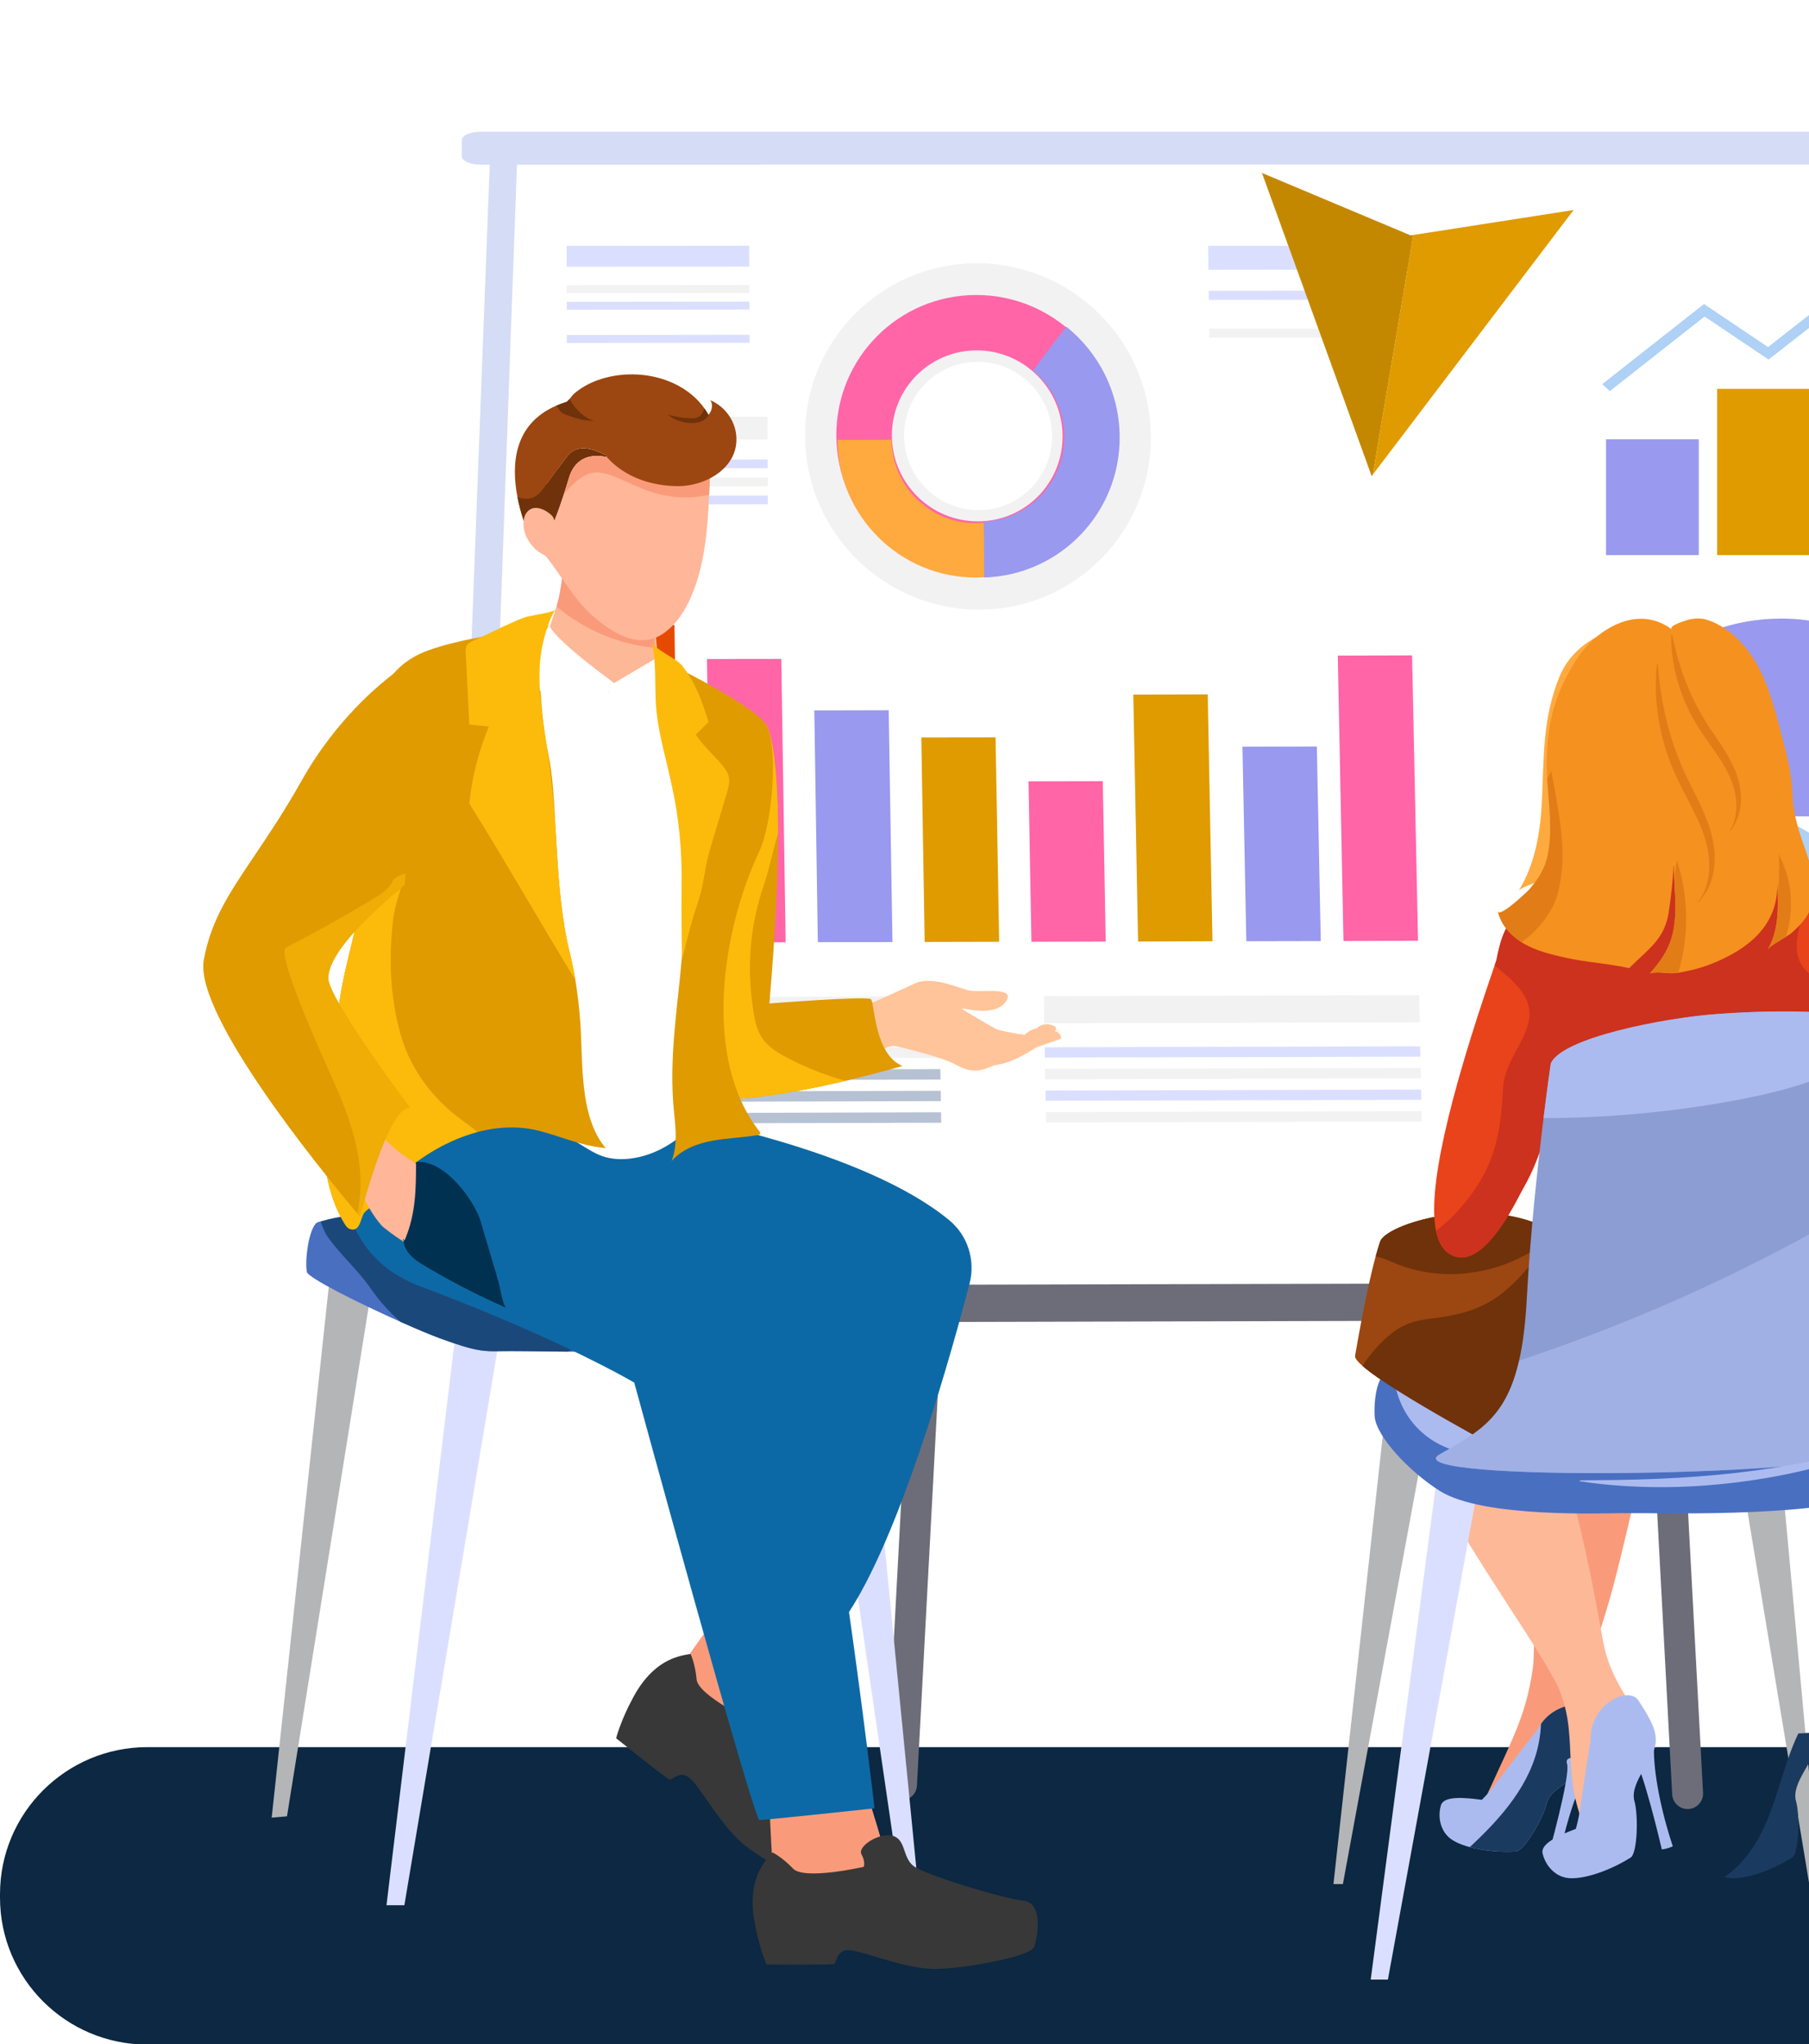 <svg width="400" height="452" viewBox="0 0 400 452" fill="none" xmlns="http://www.w3.org/2000/svg">
<g clip-path="url(#clip0_306_1285)">
<g clip-path="url(#clip1_306_1285)">
<path d="M607.119 112.188C590.895 86.36 566.931 68.221 540.11 58.926C504.999 46.756 464.993 49.738 431.056 70.453C371.125 107.06 352.579 185.232 389.781 245.146C427.049 305.237 506.123 324.213 566.335 287.327C572.613 283.482 578.436 279.181 583.785 274.491C629.604 234.331 640.728 165.797 607.122 112.192L607.119 112.188ZM539.532 244.431C503.111 266.741 455.236 255.316 432.639 218.907C410.074 182.656 421.236 135.247 457.586 113.032C478.37 100.34 502.91 98.619 524.345 106.26C540.355 111.969 554.632 122.905 564.315 138.397C585.583 172.296 577.26 216.056 546.284 239.797C544.14 241.443 541.891 242.991 539.532 244.431Z" fill="#FF65A7"/>
<path d="M392.463 247.602L392.455 247.588L434.244 222.039C456.279 257.506 502.96 268.679 538.495 246.902C540.629 245.602 542.745 244.156 544.74 242.664L570.801 284.478C568.753 285.916 566.709 287.443 564.566 288.75C505.881 324.697 428.769 306.195 392.465 247.6L392.463 247.602Z" fill="#C0EFFD"/>
<path d="M658.403 386.354H32.597C14.594 386.354 0 400.912 0 418.871V419.613C0 437.572 14.594 452.13 32.597 452.13H658.403C676.406 452.13 691 437.572 691 419.613V418.871C691 400.912 676.406 386.354 658.403 386.354Z" fill="#0C2842"/>
<path d="M195.936 394.509C195.838 396.38 197.284 397.991 199.163 398.086C201.044 398.188 202.654 396.747 202.75 394.871L208.5 287.09C208.596 285.214 207.156 283.612 205.273 283.508C203.392 283.412 201.792 284.854 201.69 286.733L195.936 394.508V394.509Z" fill="#6D6D79"/>
<path d="M376.574 396.461C376.671 398.332 375.219 399.932 373.342 400.04C371.461 400.136 369.857 398.688 369.749 396.817L364.007 289.037C363.901 287.164 365.347 285.56 367.23 285.462C369.113 285.358 370.717 286.806 370.815 288.679L376.573 396.463L376.574 396.461Z" fill="#6D6D79"/>
<path d="M98.769 285.53L474.997 284.582L460.828 35.437L108.327 35.46L98.769 285.53Z" fill="#D5DCF5"/>
<path d="M105.247 285.53L469.436 284.582L455.872 35.437L114.343 35.46L105.247 285.53Z" fill="white"/>
<path d="M102.123 34.59C102.123 35.594 104.004 36.415 106.354 36.415L462.364 36.39C464.683 36.39 466.518 35.575 466.491 34.565L466.389 30.935C466.352 29.941 464.473 29.13 462.162 29.13H106.348C104.002 29.13 102.121 29.947 102.121 30.943V34.589L102.123 34.59Z" fill="#D5DCF5"/>
<path d="M90.117 290.548C90.117 291.684 92.104 292.622 94.642 292.615L494.196 291.626C496.681 291.617 498.651 290.675 498.606 289.542L498.481 285.443C498.444 284.308 496.44 283.395 493.938 283.403L94.635 284.362C92.106 284.368 90.119 285.289 90.119 286.427V290.55L90.117 290.548Z" fill="#6D6D79"/>
<path d="M178.007 96.454C178.121 117.664 195.385 134.866 216.578 134.812C237.747 134.762 254.701 117.502 254.478 96.333C254.233 75.233 236.996 58.194 215.948 58.213C194.898 58.226 177.896 75.321 178.007 96.452V96.454ZM199.907 96.419C199.84 87.373 207.11 80.042 216.129 80.024C225.155 80.017 232.543 87.325 232.624 96.369C232.705 105.427 225.446 112.797 216.402 112.811C207.353 112.83 199.959 105.487 199.907 96.421V96.419Z" fill="#F2F2F2"/>
<path d="M184.927 96.412C185.023 113.678 199.088 127.683 216.354 127.645C233.576 127.606 247.406 113.561 247.224 96.31C247.032 79.115 232.994 65.221 215.843 65.233C198.672 65.25 184.821 79.192 184.927 96.414V96.412ZM197.214 96.387C197.139 85.96 205.522 77.494 215.938 77.481C226.34 77.471 234.858 85.902 234.952 96.333C235.066 106.781 226.683 115.28 216.242 115.293C205.799 115.316 197.276 106.85 197.213 96.387H197.214Z" fill="#FF65A7"/>
<path d="M185.173 97.266V97.262L197.151 97.245C197.216 107.441 205.522 115.703 215.712 115.678C216.323 115.678 216.95 115.645 217.555 115.587L217.649 127.618C217.038 127.658 216.418 127.716 215.803 127.716C198.976 127.753 185.26 114.095 185.173 97.264V97.266Z" fill="#FFAA3F"/>
<path d="M247.577 96.427C247.758 113.355 234.44 127.17 217.65 127.705L217.549 115.368C227.545 114.851 235.413 106.581 235.311 96.456C235.265 90.625 232.578 85.426 228.418 81.974C230.93 78.542 233.532 75.095 235.806 72.261C242.89 77.95 247.469 86.654 247.577 96.427Z" fill="#9999EF"/>
<path d="M125.297 58.99L165.685 58.955L165.67 54.341L125.297 54.373V58.99Z" fill="#DBDFFF"/>
<path d="M125.32 64.831L165.708 64.796V63.031L125.308 63.07L125.32 64.831Z" fill="#F2F2F2"/>
<path d="M125.32 68.501L165.727 68.461L165.708 66.685L125.32 66.731V68.501Z" fill="#DBDFFF"/>
<path d="M125.328 75.846L165.752 75.796L165.739 74.033L125.328 74.085V75.846Z" fill="#DBDFFF"/>
<path d="M125.948 97.245L169.721 97.177L169.707 92.149L125.944 92.228L125.948 97.245Z" fill="#F2F2F2"/>
<path d="M125.962 103.605L169.746 103.526L169.733 101.609L125.948 101.674L125.962 103.605Z" fill="#DBDFFF"/>
<path d="M125.962 107.592L169.754 107.508L169.746 105.591L125.962 105.668V107.592Z" fill="#F2F2F2"/>
<path d="M125.973 111.586L169.775 111.509V109.583L125.973 109.656V111.586Z" fill="#DBDFFF"/>
<path d="M267.21 59.655L313.144 59.611L313.061 54.341L267.124 54.381L267.21 59.655Z" fill="#DBDFFF"/>
<path d="M267.282 66.323L313.244 66.273L313.209 64.254L267.264 64.295L267.282 66.323Z" fill="#DBDFFF"/>
<path d="M267.389 74.687L313.375 74.648L313.35 72.637L267.364 72.678L267.389 74.687Z" fill="#F2F2F2"/>
<path d="M133.884 226.515L207.769 226.33L207.663 220.332L133.795 220.493L133.884 226.515Z" fill="#F2F2F2"/>
<path d="M133.978 234.122L207.892 233.92L207.858 231.62L133.938 231.824L133.978 234.122Z" fill="#F2F2F2"/>
<path d="M134.055 238.907L207.964 238.724L207.923 236.413L134.013 236.602L134.055 238.907Z" fill="#B6C2D3"/>
<path d="M134.113 243.685L208.047 243.495L208.029 241.21L134.078 241.405L134.113 243.685Z" fill="#B6C2D3"/>
<path d="M134.201 248.463L208.122 248.276L208.087 245.959L134.147 246.183L134.201 248.463Z" fill="#B6C2D3"/>
<path d="M230.897 226.271L313.934 226.069L313.792 220.068L230.791 220.255L230.897 226.271Z" fill="#F2F2F2"/>
<path d="M231.043 233.864L314.069 233.681L314.023 231.378L230.997 231.586L231.043 233.864Z" fill="#DBDFFF"/>
<path d="M231.086 238.659L314.186 238.451L314.134 236.152L231.057 236.35L231.086 238.659Z" fill="#F2F2F2"/>
<path d="M231.198 243.416L314.275 243.212L314.223 240.934L231.157 241.151L231.198 243.416Z" fill="#DBDFFF"/>
<path d="M231.274 248.221L314.375 248L314.306 245.708L231.244 245.916L231.274 248.221Z" fill="#F2F2F2"/>
<path d="M297.063 208.086L313.55 208.038L312.236 144.93L295.808 144.974L297.063 208.086Z" fill="#FF65A7"/>
<path d="M275.585 208.136L292.044 208.103L291.177 165.082L274.726 165.128L275.585 208.136Z" fill="#9999EF"/>
<path d="M251.65 208.207L268.097 208.136L267.047 153.553L250.59 153.605L251.65 208.207Z" fill="#DF9B00"/>
<path d="M228.063 208.253L244.497 208.211L243.843 172.74L227.425 172.767L228.063 208.253Z" fill="#FF65A7"/>
<path d="M204.458 208.297L220.934 208.259L220.132 163.052L203.722 163.075L204.458 208.297Z" fill="#DF9B00"/>
<path d="M180.835 208.338L197.34 208.324L196.503 157.059L180.056 157.097L180.835 208.338Z" fill="#9999EF"/>
<path d="M157.249 208.42L173.723 208.37L172.757 145.71L156.329 145.73L157.249 208.42Z" fill="#FF65A7"/>
<path d="M133.631 208.467L150.136 208.42L149.134 138.224L132.664 138.243L133.631 208.467Z" fill="#E64A00"/>
<path d="M393.823 180.504L393.619 224.219C385.62 224.181 378.161 222.008 371.729 218.259C365.102 214.386 359.592 208.83 355.77 202.179C352.071 195.732 349.956 188.255 349.999 180.3C350.037 172.321 352.215 164.88 355.974 158.464L393.822 180.504H393.823Z" fill="#8BD8FC"/>
<path d="M431.663 202.543L393.825 180.504L393.621 224.22C401.597 224.264 409.093 222.155 415.554 218.463C422.221 214.656 427.787 209.157 431.665 202.543H431.663Z" fill="#AED1F5"/>
<path d="M437.646 180.706C437.608 188.686 435.43 196.127 431.671 202.543L393.823 180.502L437.646 180.706Z" fill="white"/>
<path d="M394.446 179.428L394.257 180.255L393.823 180.504L394.446 179.428Z" fill="#F62F48"/>
<path d="M393.823 180.504L437.642 180.716C437.677 172.754 435.578 165.282 431.881 158.824C428.043 152.171 422.548 146.626 415.908 142.751C412.165 140.586 408.069 138.933 403.727 137.916C400.614 137.204 397.36 136.797 394.035 136.795C393.91 136.791 393.783 136.789 393.648 136.803V136.799C385.815 136.824 378.452 138.914 372.093 142.544C365.428 146.357 359.856 151.854 355.974 158.462L393.823 180.502L393.995 180.206V180.193L394.455 179.429L394.249 180.248L393.821 180.504H393.823Z" fill="#9999EF"/>
<path d="M375.63 97.147H355.118V122.757H375.63V97.147Z" fill="#9999EF"/>
<path d="M400.202 85.995H379.688V122.757H400.202V85.995Z" fill="#DF9B00"/>
<path d="M355.966 86.487L354.27 84.954L376.779 67.231L390.942 76.746L415.294 57.698L416.98 59.24L391.065 79.509L376.908 69.999L355.966 86.487Z" fill="#AED1F5"/>
<path d="M169.501 340.225C163.557 351.954 154.523 361.669 147.827 372.986C156.146 375.486 159.691 385.726 167.58 389.074C169.584 389.924 179.056 363.165 181.621 357.155C184.185 351.156 169.5 340.225 169.5 340.227L169.501 340.225Z" fill="#F99B7A"/>
<path d="M184.964 417.998C183.003 419.013 170.124 412.305 164.933 408.271C159.733 404.229 155.165 395.733 152.76 393.412C150.35 391.078 148.619 393.9 147.924 393.473C146.366 392.518 136.237 384.39 136.237 384.39C136.237 384.39 137.188 380.508 140.112 375.165C141.528 372.564 143.061 370.702 144.576 369.362C147.713 366.58 150.79 366.026 152.686 365.751C152.686 365.751 153.696 367.751 154.028 371.36C154.352 374.981 166.535 380.739 166.535 380.739C166.535 380.739 167.53 380.178 167.865 378.255C168.191 376.325 173.867 376.823 175.773 379.268C177.672 381.716 174.542 384.369 175.261 387.359C175.972 390.359 186.101 405.077 189.559 408.473C191.029 409.918 190.625 411.753 189.584 413.427C188.186 415.683 185.634 417.652 184.964 417.998Z" fill="#383838"/>
<path d="M203.043 417.484H199.074L179.684 284.793H190.006L203.043 417.484Z" fill="#DBDFFF"/>
<path d="M89.413 421.314H85.458L101.487 288.617H111.658L89.413 421.314Z" fill="#DBDFFF"/>
<path d="M174.569 396.996H172.398L156.171 290.111H165.579L174.569 396.996Z" fill="#4A75DD"/>
<path d="M63.458 401.651L60.077 401.945L72.874 282.884L82.274 284.23L63.458 401.651Z" fill="#B4B5B7"/>
<path d="M196.604 297.781C191.565 298.915 174.582 299.184 157.008 299.159C146.488 299.146 135.757 299.029 127.248 298.929C126.65 298.921 126.062 298.913 125.486 298.908C118.264 298.821 112.907 298.756 111.09 298.798C107.096 298.884 105.346 298.911 97.437 296.014C95.302 295.233 92.102 293.889 88.585 292.32C79.383 288.211 68.007 282.535 67.834 281.243C67.348 277.906 68.533 270.78 70.339 270.253C70.524 270.197 70.709 270.144 70.892 270.094C73.433 269.38 75.607 269.028 75.607 269.028L148.741 271.307L172.396 272.045C172.396 272.045 182.344 276.308 183.582 276.99C186.34 278.492 193.722 280.424 197.546 283.395C200.74 285.883 200.759 296.842 196.604 297.777V297.781Z" fill="#496FC1"/>
<path d="M214.382 283.878C210.456 298.884 200.811 333.292 190.277 352.227C188.174 356.009 186.033 359.174 183.895 361.444C182.552 362.875 181.207 363.95 179.873 364.599L149.641 339.887L161.394 317.935L167.924 305.739L145.919 290.05L121.168 272.401L102.504 241.42L133.864 243.946C133.864 243.946 137.068 244.379 142.237 245.306C149.392 246.59 160.315 248.822 171.727 252.17C185.721 256.273 200.447 262.053 209.872 269.811C213.999 273.206 215.726 278.713 214.378 283.878H214.382Z" fill="#0D69A5"/>
<path d="M168.113 379.214C170.746 392.091 169.707 405.302 171.498 418.321C179.576 415.131 188.728 420.966 196.996 418.707C199.097 418.132 189.878 391.285 188.151 384.984C186.43 378.693 168.115 379.212 168.115 379.214H168.113Z" fill="#F99B7A"/>
<path d="M228.619 430.63C227.715 432.639 213.44 435.352 206.862 435.4C200.27 435.45 191.401 431.616 188.071 431.284C184.73 430.945 185.127 434.229 184.318 434.325C182.504 434.541 169.503 434.437 169.503 434.437C169.503 434.437 167.834 430.803 166.801 424.804C166.294 421.887 166.337 419.48 166.693 417.49C167.424 413.366 169.492 411.028 170.806 409.638C170.806 409.638 172.842 410.58 175.347 413.204C177.853 415.844 190.991 412.818 190.991 412.818C190.991 412.818 191.423 411.76 190.49 410.047C189.545 408.33 194.304 405.208 197.323 405.946C200.333 406.69 199.529 410.709 201.952 412.608C204.375 414.519 221.476 419.792 226.298 420.315C228.351 420.538 229.174 422.226 229.399 424.185C229.706 426.819 228.931 429.942 228.619 430.63Z" fill="#383838"/>
<g opacity="0.63">
<path d="M159.376 296.768C158.912 297.81 157.998 298.556 157.007 299.159C146.487 299.146 135.757 299.029 127.247 298.929C127.035 298.802 126.823 298.671 126.617 298.54C126.232 298.667 125.854 298.788 125.488 298.909C118.265 298.823 112.909 298.758 111.091 298.8C107.098 298.886 105.347 298.913 97.439 296.016C95.303 295.235 92.104 293.891 88.586 292.322C86.1 290.171 83.883 287.706 82.021 284.999C79.14 280.807 74.98 277.219 72.264 273.239C71.914 272.726 71.409 271.561 70.894 270.097C73.434 269.384 75.609 269.032 75.609 269.032L148.742 271.311C153.257 277.538 156.765 284.535 159.099 291.838C159.613 293.443 160.066 295.227 159.38 296.768H159.376Z" fill="#003151"/>
</g>
<path d="M193.38 399.888C193.38 399.888 186.642 400.61 180.093 401.291C174.241 401.901 168.541 402.477 167.926 402.477C166.629 402.477 140.242 305.741 140.242 305.741C140.242 305.741 129.917 299.625 110.334 291.369C108.834 290.736 107.281 290.09 105.671 289.434C104.102 288.794 102.485 288.144 100.816 287.485C100.448 287.341 100.078 287.196 99.706 287.05C99.692 287.045 99.681 287.041 99.667 287.035C97.516 286.193 95.28 285.339 92.965 284.474C92.882 284.443 92.798 284.41 92.717 284.38C80.957 279.879 76.545 270.474 75.558 260.621C74.791 252.972 76.088 245.058 77.617 238.957C79.219 232.56 81.077 228.159 81.077 228.159C83.322 227.407 89.448 229.755 97.56 233.947C106.616 238.628 118.148 245.612 129.524 253.16C150.153 266.85 170.278 282.411 174.214 289.504C182.265 304.015 193.379 399.889 193.379 399.889L193.38 399.888Z" fill="#0D69A5"/>
<path d="M137.174 152.727C138.958 152.665 140.816 152.619 142.445 153.348C143.527 153.832 144.434 154.628 145.302 155.436C153.917 163.444 160.436 173.677 164.046 184.857C165.976 190.837 167.086 197.092 167.155 203.371C167.24 210.98 165.806 218.528 163.938 225.904C162.258 232.545 160.166 239.209 156.311 244.879C152.458 250.549 146.593 255.17 139.797 256.152C137.584 256.471 135.281 256.396 133.17 255.66C131.216 254.977 129.502 253.764 127.727 252.699C124.626 250.838 121.253 249.384 118.45 247.1C115.28 244.516 113.015 241.011 110.92 237.502C106.459 230.026 102.421 221.843 102.506 213.145C102.545 209.222 103.426 205.359 103.798 201.454C104.655 192.431 102.788 183.171 104.848 174.342C105.91 169.791 107.986 165.563 110.39 161.579C112.25 158.499 114.784 152.959 118.005 151.135C120.509 149.718 122.288 151.45 124.632 152.321C128.483 153.752 133.149 152.859 137.172 152.723L137.174 152.727Z" fill="white"/>
<path d="M121.267 142.329C121.542 143.805 122.437 145.28 124.368 146.964C126.029 148.412 127.76 149.779 129.555 151.058C130.48 151.717 131.436 152.361 132.509 152.729C134.051 153.255 135.726 153.18 137.355 153.1C138.419 153.046 139.483 152.994 140.547 152.94C141.094 152.913 141.659 152.88 142.154 152.648C148.386 149.723 143.436 140.912 145.605 136.034C145.605 136.034 140.755 130.05 135.701 125.341C134.408 124.138 133.103 123.017 131.862 122.103C128.151 119.371 125.015 118.464 124.526 122.63C124.483 123.001 124.46 123.409 124.46 123.861C124.46 123.99 124.46 124.12 124.46 124.247C124.422 128.241 123.847 131.498 123.053 134.111C122.03 137.474 120.816 139.904 121.268 142.329H121.267Z" fill="#FDB897"/>
<path d="M114.426 109.965C115.653 116.266 118.392 121.428 118.392 121.428L121.311 120.369L122.475 105.998L127.598 99.321L128.662 97.933L137.447 98.64C137.447 98.64 157.981 104.312 158.274 96.835C158.295 96.337 158.225 95.781 158.054 95.164C157.72 93.958 157.262 92.839 156.695 91.809C156.412 91.291 156.105 90.797 155.766 90.324C153.713 87.417 150.731 85.343 147.36 84.112C142.623 82.387 137.112 82.337 132.313 84.012C130.32 84.708 128.423 85.75 126.841 87.152C126.632 87.338 126.285 87.813 125.942 88.223C125.667 88.55 125.397 88.832 125.194 88.896C124.41 89.14 123.676 89.413 122.989 89.713C113.626 93.772 113.005 102.634 114.426 109.961V109.965Z" fill="#9C4611"/>
<path d="M234.592 229.722C234.592 229.722 234.825 228.369 233.181 228.028C233.181 228.028 233.636 227.688 233.474 227.255C233.312 226.823 230.899 225.683 229.201 227.461C229.201 227.461 228.013 227.455 226.495 228.884C226.495 228.884 221.146 227.988 220.359 227.599C219.573 227.211 212.985 223.429 212.709 223.046C212.434 222.664 219.808 225.113 222.378 221.522C224.947 217.93 216.458 219.666 214.014 218.98C211.57 218.293 205.898 215.786 202.268 217.49C198.639 219.193 193.281 221.568 193.281 221.568L183.032 222.973C183.032 222.973 182.431 231.978 188.822 235.848C188.822 235.848 195.964 230.995 197.719 231.283C199.475 231.572 207.382 233.623 210.096 234.831C212.81 236.038 214.939 238.049 219.816 235.511C219.816 235.511 223.123 235.64 229.137 231.578" fill="#FFC49A"/>
<mask id="mask0_306_1285" style="mask-type:luminance" maskUnits="userSpaceOnUse" x="183" y="216" width="52" height="21">
<path d="M234.592 229.722C234.592 229.722 234.825 228.369 233.181 228.028C233.181 228.028 233.636 227.688 233.474 227.255C233.312 226.823 230.899 225.683 229.201 227.461C229.201 227.461 228.013 227.455 226.495 228.884C226.495 228.884 221.146 227.988 220.359 227.599C219.573 227.211 212.985 223.429 212.709 223.046C212.434 222.664 219.808 225.113 222.378 221.522C224.947 217.93 216.458 219.666 214.014 218.98C211.57 218.293 205.898 215.786 202.268 217.49C198.639 219.193 193.281 221.568 193.281 221.568L183.032 222.973C183.032 222.973 182.431 231.978 188.822 235.848C188.822 235.848 195.964 230.995 197.719 231.283C199.475 231.572 207.382 233.623 210.096 234.831C212.81 236.038 214.939 238.049 219.816 235.511C219.816 235.511 223.123 235.64 229.137 231.578" fill="white"/>
</mask>
<g mask="url(#mask0_306_1285)">
<g style="mix-blend-mode:multiply" opacity="0.45">
<path d="M219.057 236.496C219.061 236.513 219.062 236.531 219.064 236.548V236.569C219.064 236.569 219.064 236.581 219.064 236.585C219.064 236.59 219.064 236.596 219.062 236.6V236.611C219.062 236.611 219.057 236.623 219.057 236.629C219.051 236.65 219.047 236.658 219.043 236.661C219.039 236.669 219.039 236.665 219.043 236.661C219.051 236.65 219.064 236.631 219.08 236.611C219.113 236.573 219.153 236.529 219.194 236.486C219.276 236.4 219.367 236.313 219.459 236.229C219.552 236.144 219.646 236.06 219.743 235.975C219.839 235.892 219.936 235.808 220.032 235.727L219.953 235.773C219.993 235.756 220.024 235.742 220.057 235.725C220.09 235.71 220.121 235.694 220.153 235.677C220.217 235.644 220.279 235.612 220.34 235.577C220.464 235.508 220.581 235.433 220.699 235.354C220.93 235.194 221.152 235.018 221.352 234.816C221.553 234.614 221.736 234.391 221.884 234.141C222.023 233.904 222.148 233.67 222.272 233.433C222.518 232.958 222.75 232.48 222.969 231.993C223.079 231.749 223.185 231.505 223.286 231.255C223.336 231.13 223.384 231.005 223.43 230.876C223.474 230.747 223.519 230.618 223.553 230.476C223.569 230.403 223.586 230.336 223.588 230.234V230.215C223.588 230.215 223.588 230.199 223.586 230.19C223.584 230.172 223.582 230.155 223.578 230.14C223.578 230.13 223.575 230.124 223.573 230.12L223.567 230.105C223.563 230.095 223.561 230.084 223.557 230.074C223.544 230.036 223.526 229.999 223.509 229.965C223.44 229.826 223.353 229.705 223.249 229.595C223.145 229.486 223.023 229.394 222.887 229.322C222.75 229.253 222.597 229.207 222.445 229.194C222.291 229.18 222.139 229.194 221.996 229.23C221.851 229.265 221.717 229.32 221.591 229.386C221.464 229.451 221.348 229.53 221.235 229.611L221.075 229.736L220.994 229.797L220.917 229.863C220.502 230.209 220.124 230.589 219.768 230.986C219.589 231.184 219.415 231.385 219.246 231.591C219.076 231.797 218.912 232.005 218.752 232.222L218.814 232.187C218.374 232.247 217.937 232.31 217.501 232.381C217.283 232.418 217.066 232.456 216.848 232.503C216.794 232.514 216.74 232.528 216.684 232.539C216.63 232.551 216.574 232.568 216.522 232.58C216.476 232.593 216.428 232.589 216.377 232.583C216.327 232.574 216.277 232.56 216.229 232.539C216.131 232.501 216.036 232.445 215.944 232.387C215.851 232.33 215.761 232.266 215.672 232.203C215.493 232.076 215.312 231.947 215.125 231.828C214.938 231.709 214.743 231.601 214.535 231.522C214.431 231.484 214.325 231.449 214.217 231.426C214.109 231.405 213.997 231.391 213.887 231.391C213.997 231.395 214.107 231.412 214.215 231.437C214.321 231.464 214.425 231.501 214.527 231.543C214.729 231.63 214.918 231.743 215.1 231.866C215.281 231.989 215.456 232.124 215.632 232.258C215.72 232.326 215.809 232.391 215.901 232.455C215.994 232.516 216.088 232.578 216.194 232.624C216.246 232.649 216.302 232.666 216.362 232.678C216.422 232.687 216.483 232.693 216.545 232.678C216.603 232.666 216.651 232.653 216.707 232.643C216.761 232.633 216.815 232.622 216.869 232.612C217.085 232.574 217.303 232.543 217.52 232.514C217.958 232.456 218.396 232.408 218.833 232.364L218.87 232.36L218.895 232.33C219.057 232.124 219.228 231.922 219.402 231.724C219.575 231.526 219.754 231.332 219.937 231.143C220.119 230.953 220.308 230.77 220.5 230.591C220.599 230.505 220.693 230.415 220.793 230.332L220.944 230.205L221.098 230.084L221.175 230.024L221.254 229.967L221.412 229.853C221.516 229.782 221.624 229.717 221.734 229.665C221.956 229.559 222.191 229.501 222.414 229.53C222.524 229.544 222.63 229.58 222.728 229.634C222.825 229.69 222.914 229.761 222.991 229.845C223.066 229.93 223.131 230.028 223.178 230.128C223.189 230.153 223.199 230.178 223.206 230.201C223.208 230.207 223.21 230.213 223.212 230.218V230.226C223.212 230.226 223.216 230.232 223.216 230.23V230.236V230.249V230.255V230.265L223.21 230.301C223.203 230.328 223.199 230.355 223.189 230.384C223.156 230.499 223.114 230.62 223.066 230.739C223.02 230.859 222.967 230.978 222.915 231.097C222.809 231.336 222.698 231.572 222.582 231.808C222.351 232.28 222.104 232.745 221.848 233.202C221.718 233.429 221.587 233.658 221.451 233.873C221.321 234.075 221.161 234.26 220.982 234.427C220.803 234.595 220.604 234.744 220.394 234.879C220.288 234.944 220.182 235.008 220.071 235.066C220.017 235.094 219.961 235.121 219.905 235.148C219.878 235.16 219.849 235.175 219.822 235.187C219.795 235.198 219.764 235.212 219.745 235.219L219.706 235.235L219.668 235.266C219.562 235.348 219.461 235.429 219.359 235.514C219.257 235.596 219.157 235.681 219.055 235.769C218.955 235.856 218.854 235.944 218.754 236.042C218.704 236.09 218.654 236.14 218.602 236.2C218.575 236.231 218.55 236.262 218.519 236.302C218.503 236.323 218.488 236.348 218.469 236.385C218.459 236.404 218.45 236.427 218.438 236.461C218.436 236.471 218.432 236.481 218.43 236.492V236.5L218.426 236.511V236.535L218.423 236.558V236.569V236.585C218.423 236.606 218.426 236.629 218.43 236.648L219.068 236.502L219.057 236.496Z" fill="#FFC49A"/>
</g>
<g style="mix-blend-mode:multiply" opacity="0.45">
<path d="M227.62 232.935L229.164 231.562C229.164 231.562 231.772 229.845 233.291 228.046C234.811 226.246 234.655 227.025 234.655 227.025C234.655 227.025 234.089 229.882 227.618 232.935H227.62Z" fill="#FFC49A"/>
</g>
<g style="mix-blend-mode:multiply" opacity="0.45">
<path d="M227.875 227.45C227.875 227.45 229.688 226.969 231.167 228.363C231.167 228.363 228.723 232.233 225.938 233.929C225.938 233.929 230.386 231.045 231.641 228.215C231.641 228.215 230.257 226.206 227.875 227.448V227.45Z" fill="#FFC49A"/>
</g>
<g style="mix-blend-mode:multiply" opacity="0.45">
<path d="M226.78 228.621L222.815 231.941L226.421 227.229L226.78 228.621Z" fill="#FFC49A"/>
</g>
<g style="mix-blend-mode:multiply" opacity="0.45">
<path d="M208.667 227.2C208.511 226.765 208.303 226.348 208.08 225.942C207.852 225.538 207.602 225.144 207.326 224.769C207.05 224.392 206.752 224.033 206.426 223.696C206.264 223.527 206.094 223.364 205.921 223.206C205.745 223.05 205.564 222.898 205.379 222.756C204.633 222.183 203.781 221.733 202.866 221.491C202.409 221.37 201.941 221.303 201.472 221.287C201.355 221.281 201.237 221.287 201.121 221.287L200.946 221.295C200.917 221.295 200.888 221.297 200.859 221.299L200.773 221.308C200.541 221.328 200.31 221.366 200.084 221.412C201.01 221.381 201.923 221.493 202.777 221.783C203.633 222.068 204.423 222.518 205.14 223.064C205.499 223.337 205.838 223.637 206.162 223.954C206.324 224.112 206.48 224.277 206.634 224.442C206.786 224.61 206.937 224.781 207.083 224.956C207.374 225.306 207.654 225.667 207.916 226.042C208.182 226.415 208.43 226.8 208.666 227.198L208.667 227.2Z" fill="#FFC49A"/>
</g>
<g style="mix-blend-mode:multiply" opacity="0.14">
<path d="M233.036 233.835L219.292 236.894C219.292 236.894 216.37 237.469 210.312 233.516C204.254 229.563 197.369 228.413 196.206 224.952C196.206 224.952 195.181 227.171 196.515 228.695C196.515 228.695 191.609 233.408 189.113 232.608C186.617 231.808 183.979 226.211 185.224 224.029C186.469 221.847 180.686 225.298 180.686 225.298L193.516 223.081C193.516 223.081 200.154 221.043 201.985 219.036C203.816 217.028 208.344 215.661 208.521 215.682C208.7 215.704 195.507 212.739 195.507 212.739L184.414 216.798L176.724 225.298L179.675 235.617L195.511 242.32L208.953 243.147L216.719 243.326L239.796 231.126L236.839 225.875L228.969 223.75L221.443 224.546L213.384 223.093C213.384 223.093 212.239 222.989 211.705 222.183C211.705 222.183 223.125 222.806 224.133 219.278C225.142 215.75 231.77 223.127 231.77 223.127L239.842 225.329L244.069 230.547L241.743 240.276L226.493 250.026L211.807 250.64L200.665 246.446L190.682 243.993L183.612 240.866L217.17 240.286L233.036 233.839V233.835Z" fill="#FFC49A"/>
</g>
</g>
<path d="M149.431 239.553C152.335 245.948 173.092 242.276 186.964 239.011C194.186 237.313 199.539 235.723 199.539 235.723C193.261 233.118 193.423 221.726 192.573 220.966C191.723 220.208 170.131 221.901 170.131 221.901C171.525 205.407 172.024 193.265 172.036 184.346C172.061 164.298 169.617 160.498 169.272 160.062C169.245 160.027 169.231 160.014 169.231 160.014C169.231 160.014 169.226 160.031 169.212 160.064C168.482 162.179 145.084 229.98 149.431 239.551V239.553Z" fill="#DF9B00"/>
<path d="M114.426 109.965C114.786 111.817 115.278 113.572 115.79 115.124C115.815 114.926 115.85 114.73 115.895 114.534C115.895 114.532 115.895 114.528 115.898 114.526C116.114 113.58 116.8 112.713 117.731 112.428C118.531 112.184 119.406 112.38 120.164 112.728C121.085 113.147 121.933 114.428 122.562 115.22C122.562 115.22 123.867 112.176 125.827 105.641C127.787 99.104 134.205 101.115 134.205 101.115C134.219 101.13 134.232 101.144 134.246 101.161L134.09 100.709C132.07 99.686 129.651 98.667 127.598 99.321C127.292 99.415 126.997 99.55 126.71 99.725C125.875 100.234 125.272 101.042 124.69 101.83C123.408 103.566 122.128 105.303 120.844 107.039C120.69 107.247 120.534 107.458 120.382 107.666C119.875 108.356 119.341 109.065 118.657 109.569C118.479 109.702 118.29 109.819 118.09 109.917C116.947 110.481 115.675 110.356 114.428 109.965H114.426Z" fill="#6F320A"/>
<path d="M115.791 115.124C116.999 118.771 118.331 121.315 118.391 121.426C118.391 121.426 118.391 121.428 118.393 121.428L121.311 120.369L122.535 114.578C121.906 113.787 121.087 113.147 120.166 112.728C119.406 112.38 118.531 112.182 117.733 112.428C116.802 112.713 116.116 113.58 115.9 114.526C115.898 114.528 115.898 114.529 115.897 114.533C115.85 114.729 115.818 114.926 115.792 115.124H115.791Z" fill="#6F320A"/>
<path d="M144.857 143.257C144.252 139.081 145.607 136.033 145.607 136.033C145.607 136.033 140.757 130.05 135.703 125.341C134.41 124.138 133.105 123.017 131.864 122.103C131.129 122.032 130.391 121.992 129.655 121.982C127.932 121.959 126.158 122.113 124.53 122.632C124.487 123.003 124.464 123.411 124.464 123.863C124.464 123.991 124.464 124.122 124.464 124.249C124.426 128.243 123.851 131.5 123.057 134.111C129.156 139.287 136.883 142.548 144.861 143.259L144.857 143.257Z" fill="#F99B7A"/>
<path d="M118.393 121.429C118.88 121.875 119.42 122.257 119.987 122.553C120.278 122.705 120.586 122.848 120.789 123.105C124.266 127.508 126.814 132.428 131.029 136.17C135.031 139.719 141.029 143.64 146.327 140.312C149.373 138.399 151.453 135.122 152.842 131.898C155.865 124.886 156.454 116.947 156.809 109.41C156.95 106.412 156.963 104.403 156.963 104.403L146.198 95.733L132.789 95.006L131.762 94.951L130.622 95.433L128.103 96.5L119.312 100.227L120.841 107.041C121.652 105.943 122.46 104.847 123.269 103.747C123.743 103.109 124.214 102.469 124.686 101.83C125.268 101.042 125.869 100.234 126.706 99.725C126.993 99.55 127.29 99.415 127.594 99.321C129.647 98.667 132.068 99.686 134.086 100.709L134.242 101.161C134.229 101.146 134.215 101.132 134.202 101.115C134.202 101.115 127.781 99.104 125.823 105.641C125.409 107.029 125.021 108.258 124.67 109.335C123.366 113.332 122.558 115.22 122.558 115.22C122.537 114.768 122.35 114.338 122.028 114.018C121.488 113.482 120.854 113.042 120.162 112.728C119.403 112.38 118.528 112.182 117.73 112.428C116.799 112.713 116.113 113.58 115.897 114.526C115.895 114.528 115.895 114.53 115.893 114.534C115.847 114.73 115.814 114.926 115.789 115.124C115.511 117.437 116.648 119.84 118.391 121.429H118.393Z" fill="#FFB699"/>
<path d="M134.09 100.707L134.246 101.159C134.232 101.144 134.219 101.13 134.206 101.113C134.206 101.113 127.785 99.102 125.827 105.639C125.412 107.027 125.025 108.256 124.674 109.333C126.343 107.254 128.348 105.187 130.854 104.597C132.874 104.124 135.32 105.137 137.141 105.922C139.535 106.952 141.875 108.129 144.359 108.908C148.37 110.161 152.713 110.33 156.811 109.409C156.952 106.412 156.965 104.403 156.965 104.403L146.2 95.733L132.791 95.006C132.054 95.099 131.326 95.235 130.624 95.433C129.74 95.681 128.893 96.023 128.105 96.5C127.912 96.618 127.723 96.743 127.536 96.875C125.27 98.494 124.034 101.015 123.271 103.747C123.745 103.109 124.215 102.468 124.688 101.83C125.27 101.042 125.871 100.234 126.708 99.725C126.995 99.55 127.292 99.415 127.596 99.321C129.649 98.667 132.07 99.686 134.088 100.709L134.09 100.707Z" fill="#F99B7A"/>
<path d="M116.785 106.864L118.154 108.844C118.435 109.252 119.021 109.292 119.36 108.933C119.73 108.539 120.06 108.098 120.38 107.666C121.816 105.722 123.252 103.774 124.688 101.83C125.27 101.042 125.871 100.234 126.708 99.725C126.995 99.55 127.292 99.415 127.596 99.321C129.555 98.698 131.848 99.596 133.807 100.567C133.988 100.657 134.125 100.815 134.19 101.005C134.225 101.107 134.281 101.202 134.354 101.28C138.342 105.605 144.161 107.485 149.942 107.497C156.474 107.508 163.954 102.963 162.701 95.579C162.175 92.476 159.966 89.709 157.052 88.502C157.775 89.531 157.401 91.053 156.474 91.905C154.008 94.168 150.849 91.732 148.058 91.4C146.79 91.248 145.663 90.705 144.437 90.202C144.315 90.152 144.18 90.132 144.049 90.148L121.804 92.786C121.509 92.82 121.261 93.02 121.164 93.301L116.687 106.172C116.606 106.404 116.641 106.662 116.781 106.864H116.785Z" fill="#9C4611"/>
<path d="M149.431 239.553C152.335 245.948 173.092 242.276 186.964 239.011C182.153 237.673 177.473 235.791 173.111 233.383C167.687 230.388 167.098 227.596 166.309 221.572C165.191 213.027 165.987 204.333 168.761 196.179C169.744 193.289 170.415 190.345 171.174 187.43C171.444 186.398 171.724 185.369 172.034 184.348C172.059 164.3 169.615 160.5 169.27 160.064C169.251 160.064 169.229 160.064 169.21 160.066C168.48 162.181 145.082 229.982 149.429 239.553H149.431Z" fill="#FCBB0A"/>
<path d="M145.331 145.409C145.331 145.409 166.25 155.588 169.23 160.014C172.21 164.442 170.887 181.939 167.894 188.264C159.7 205.58 155.194 233.937 167.906 250.168C168.044 250.345 168.191 250.582 168.077 250.776C167.996 250.915 167.821 250.955 167.663 250.984C164.299 251.582 160.853 251.636 157.495 252.258C154.136 252.883 150.743 254.175 148.502 256.75C149.789 253.416 149.437 249.705 149.065 246.152C147.81 234.189 149.816 223.112 150.822 211.193C151.451 203.748 153.762 193.527 151.593 186.19C150.294 181.802 142.985 151.623 145.333 145.409H145.331Z" fill="#DF9B00"/>
<path d="M84.263 252.299C84.304 253.068 84.612 253.766 85.05 254.403C85.192 254.497 85.333 254.587 85.476 254.678C86.432 253.535 86.208 251.332 86.971 249.85C87.873 248.092 89.392 246.479 90.657 244.977C92.241 243.093 93.939 240.922 95.878 239.278C95.84 239.086 95.809 238.894 95.784 238.698C92.95 240.707 87.233 241.603 85.458 244.583C83.687 247.567 81.983 249.682 84.265 252.299H84.263Z" fill="#FFB699"/>
<path d="M133.934 253.889C132.951 253.793 132.025 253.656 131.143 253.489C127.012 252.71 123.77 251.276 119.441 250.124C116.261 249.28 113.007 249.13 109.798 249.52C108.391 249.688 106.991 249.961 105.611 250.322C105.61 250.322 105.606 250.324 105.604 250.324C105.394 250.38 105.18 250.438 104.97 250.499C104.846 250.534 104.721 250.57 104.6 250.605C104.484 250.639 104.366 250.676 104.249 250.711C104.16 250.736 104.069 250.764 103.981 250.793C103.802 250.849 103.62 250.907 103.443 250.968C103.41 250.978 103.377 250.989 103.345 251.001C103.129 251.074 102.917 251.147 102.703 251.224C102.645 251.245 102.587 251.264 102.527 251.287C102.317 251.362 102.107 251.441 101.899 251.522C101.689 251.603 101.481 251.684 101.273 251.768C101.199 251.799 101.128 251.83 101.061 251.857C101.011 251.878 100.957 251.899 100.906 251.92C100.762 251.982 100.617 252.041 100.473 252.105C100.455 252.112 100.44 252.12 100.425 252.126C100.242 252.205 100.062 252.285 99.879 252.368C99.453 252.558 99.029 252.756 98.613 252.968C98.397 253.072 98.181 253.179 97.969 253.291C97.94 253.304 97.915 253.316 97.89 253.331C97.763 253.397 97.638 253.462 97.512 253.529C97.269 253.658 97.028 253.789 96.787 253.923C96.699 253.972 96.612 254.022 96.523 254.073C96.323 254.185 96.126 254.298 95.928 254.418C95.899 254.431 95.874 254.445 95.849 254.464C95.637 254.587 95.421 254.716 95.211 254.848C94.902 255.035 94.594 255.227 94.293 255.421C93.54 255.91 92.805 256.417 92.094 256.94C92.038 256.981 91.982 257.021 91.93 257.063C91.923 257.069 91.917 257.073 91.909 257.081C91.797 257.163 91.689 257.25 91.579 257.338C91.207 257.634 90.853 257.948 90.508 258.275C88.072 260.578 86.267 263.447 83.796 265.727C82.684 266.754 81.609 266.954 80.568 268.129C79.706 269.1 79.691 272.595 77.374 271.764C76.834 271.57 76.48 271.065 76.181 270.576C74.417 267.7 73.242 264.516 72.503 261.143C72.503 261.138 72.503 261.134 72.501 261.13C71.96 258.651 71.653 256.073 71.53 253.439C71.522 253.329 71.516 253.222 71.515 253.112C71.509 252.993 71.501 252.872 71.499 252.753C71.497 252.678 71.492 252.603 71.492 252.528C71.478 252.183 71.472 251.843 71.466 251.501C71.364 244.942 72.268 238.115 73.315 231.701C73.348 231.501 73.38 231.305 73.413 231.105C73.421 231.07 73.427 231.037 73.43 231.001C73.51 230.535 73.588 230.068 73.666 229.603C73.689 229.474 73.712 229.345 73.731 229.216C73.999 227.634 74.269 226.088 74.527 224.583C74.649 223.875 74.77 223.169 74.89 222.462C74.94 222.162 74.988 221.862 75.036 221.572C75.105 221.156 75.173 220.747 75.237 220.341C75.269 220.132 75.306 219.918 75.341 219.709C75.343 219.695 75.346 219.684 75.348 219.67C75.878 216.521 76.63 213.304 77.416 210.066C78.06 207.411 78.727 204.742 79.309 202.079C80.177 198.143 80.863 194.219 81.031 190.387C81.408 181.771 81.094 173.023 81.717 164.284C82.366 155.155 85.462 147.141 94.673 143.83C98.503 142.455 102.495 141.59 106.494 140.834C107.337 140.675 108.179 140.521 109.021 140.367C109.453 140.288 110.151 140.213 111.008 140.133C114.198 139.829 119.545 139.435 121.112 138.439C121.259 138.348 121.37 138.248 121.447 138.145C121.239 138.431 121.052 138.766 120.879 139.148C120.873 139.158 120.871 139.166 120.865 139.175C120.424 140.158 120.098 141.44 119.873 142.938C119.853 143.069 119.834 143.201 119.817 143.334C119.815 143.347 119.815 143.351 119.815 143.351C119.607 144.876 119.495 146.603 119.47 148.447C119.46 149.156 119.46 149.889 119.476 150.629C119.489 151.359 119.514 152.105 119.549 152.855C119.668 155.418 119.909 158.074 120.241 160.633C120.291 161.044 120.347 161.454 120.405 161.861C120.405 161.867 120.405 161.871 120.407 161.877C120.536 162.784 120.678 163.676 120.825 164.544C120.831 164.567 120.833 164.59 120.838 164.615C120.993 165.503 121.158 166.364 121.33 167.191C122.193 171.337 122.511 177.084 122.858 183.45C122.934 184.844 123.011 186.267 123.097 187.707C123.323 191.51 123.599 195.444 124.04 199.324C124.485 203.26 125.102 207.144 126.004 210.772C126.295 211.945 126.557 213.131 126.787 214.315C126.792 214.336 126.794 214.354 126.796 214.365C126.95 215.15 127.091 215.936 127.222 216.717C127.771 220.022 128.118 223.287 128.332 226.321C128.581 229.855 128.566 234.098 128.913 238.34C129.024 239.703 129.173 241.062 129.379 242.401C129.878 245.637 130.715 248.732 132.18 251.355C132.685 252.26 133.265 253.11 133.932 253.889H133.934Z" fill="#DF9B00"/>
<path d="M117.327 150.69L125.638 158.783L129.874 156.032L134.498 153.026L139.683 155.849L144.284 158.352L148.87 154.624L145.333 145.409L136.563 150.592L135.805 151.038C135.805 151.038 135.318 150.686 134.522 150.098C131.104 147.56 121.995 140.606 121.451 138.139L117.327 150.69Z" fill="white"/>
<path d="M103.761 177.691C104.37 171.852 105.83 166.103 108.077 160.673C106.631 160.456 105.211 160.421 103.769 160.2C103.505 154.957 103.245 149.714 102.981 144.47C102.946 143.774 102.935 143.009 103.382 142.478C103.648 142.159 104.041 141.975 104.419 141.804C105.111 141.488 105.805 141.163 106.496 140.833C109.632 139.346 112.767 137.768 115.983 136.528C117.099 136.095 122.334 135.503 122.839 134.784C122.149 135.772 121.573 137.112 121.116 138.437C121.03 138.685 120.949 138.933 120.87 139.175C120.21 141.263 119.856 143.142 119.821 143.334C119.819 143.348 119.819 143.351 119.819 143.351C118.803 148.946 119.41 154.863 120.245 160.631C120.436 161.942 120.634 163.25 120.831 164.542C120.837 164.565 120.839 164.588 120.845 164.613C121.07 166.109 121.29 167.589 121.479 169.039C122.092 173.792 122.479 178.616 122.865 183.448C122.94 184.842 123.017 186.265 123.104 187.705C123.329 191.508 123.605 195.442 124.046 199.322C124.491 203.258 125.108 207.142 126.01 210.77C126.301 211.943 126.563 213.129 126.793 214.313C126.798 214.335 126.8 214.352 126.802 214.363C126.957 215.148 127.097 215.934 127.228 216.715C119.225 203.7 111.942 190.716 103.765 177.689L103.761 177.691Z" fill="#FCBB0A"/>
<path d="M147.655 91.7C149.116 92.865 150.974 93.526 152.844 93.551C153.825 93.566 154.837 93.397 155.664 92.87C156.08 92.605 156.443 92.238 156.693 91.809C156.41 91.292 156.103 90.798 155.764 90.325C155.741 90.4 155.714 90.477 155.687 90.552C155.433 91.23 155.039 91.905 154.394 92.24C153.871 92.507 153.256 92.517 152.671 92.493C150.976 92.432 149.29 92.165 147.657 91.698L147.655 91.7Z" fill="#6F320A"/>
<path d="M122.99 89.717C123.383 90.065 123.495 90.479 123.878 90.938C124.364 91.523 125.312 91.761 126.02 92.019C126.97 92.367 127.945 92.647 128.932 92.855C129.742 93.026 130.8 92.957 131.559 93.236C129.146 92.346 127.109 90.507 125.941 88.227C125.665 88.554 125.395 88.837 125.193 88.9C124.408 89.144 123.674 89.417 122.988 89.717H122.99Z" fill="#6F320A"/>
<path d="M157.588 185.844C157.37 186.574 157.152 187.303 156.934 188.034C155.811 191.8 155.668 195.532 154.419 199.253C152.96 203.6 151.834 207.822 150.799 212.306C150.755 206.792 150.62 201.308 150.716 195.813C150.849 188.289 150.111 180.748 148.507 173.396C147.374 168.201 145.828 163.069 145.208 157.776C144.666 153.157 145.15 148.504 144.483 143.915C144.386 143.246 144.265 142.578 144.111 141.911C144.462 143.445 149.641 145.676 150.795 147.149C153.904 151.119 155.192 154.963 156.682 159.65C155.747 160.585 154.812 161.521 153.875 162.455C155.315 164.697 157.484 166.649 159.241 168.675C160.097 169.662 160.986 170.717 161.204 172.002C161.387 173.082 161.071 174.176 160.758 175.226C159.702 178.766 158.646 182.304 157.59 185.844H157.588Z" fill="#FCBB0A"/>
<path d="M105.604 250.324C105.394 250.38 105.18 250.438 104.97 250.499C104.847 250.532 104.723 250.568 104.6 250.605C104.484 250.638 104.367 250.674 104.249 250.711C104.16 250.736 104.07 250.765 103.981 250.793C103.802 250.849 103.621 250.907 103.443 250.968C103.411 250.978 103.378 250.989 103.345 251.001C103.129 251.072 102.917 251.147 102.703 251.224C102.645 251.245 102.588 251.264 102.528 251.288C102.318 251.362 102.108 251.441 101.899 251.522C101.689 251.603 101.481 251.684 101.273 251.768C101.2 251.799 101.128 251.83 101.061 251.857C100.862 251.937 100.668 252.02 100.473 252.105C100.456 252.112 100.44 252.12 100.425 252.126C100.242 252.205 100.061 252.285 99.879 252.368C99.454 252.558 99.029 252.756 98.613 252.968C98.397 253.072 98.181 253.179 97.969 253.291C97.941 253.304 97.915 253.316 97.89 253.331C97.763 253.395 97.638 253.462 97.513 253.529C97.27 253.658 97.029 253.789 96.788 253.924C96.699 253.972 96.611 254.022 96.524 254.074C96.323 254.185 96.127 254.298 95.928 254.418C95.899 254.431 95.874 254.445 95.849 254.464C95.633 254.587 95.421 254.716 95.211 254.848C94.903 255.035 94.594 255.227 94.294 255.421C93.54 255.91 92.806 256.417 92.094 256.94C92.038 256.981 91.985 257.021 91.931 257.063C91.923 257.069 91.917 257.073 91.909 257.081C91.798 257.161 91.69 257.248 91.58 257.338C91.208 257.634 90.853 257.948 90.508 258.275C88.072 260.578 86.268 263.447 83.797 265.727C82.685 266.754 81.609 266.954 80.568 268.129C79.707 269.1 79.691 272.595 77.374 271.765C76.835 271.57 76.48 271.065 76.181 270.576C74.418 267.7 73.242 264.516 72.504 261.143C72.504 261.138 72.504 261.134 72.502 261.13C72.089 258.592 71.671 256.04 71.53 253.439C71.523 253.329 71.517 253.222 71.515 253.112C71.509 253.066 71.509 253.024 71.507 252.978C71.505 252.903 71.501 252.828 71.499 252.753C71.498 252.678 71.492 252.603 71.492 252.528C71.478 252.183 71.472 251.843 71.467 251.501C71.345 244.856 72.232 238.261 73.315 231.701C73.348 231.501 73.381 231.305 73.413 231.105C73.421 231.07 73.427 231.037 73.431 231.001C73.51 230.536 73.589 230.068 73.666 229.603C73.689 229.474 73.712 229.345 73.731 229.217C74.117 226.961 74.514 224.712 74.89 222.462C74.94 222.162 74.988 221.862 75.036 221.572C75.146 220.935 75.246 220.314 75.341 219.709C75.343 219.695 75.347 219.684 75.349 219.67C75.879 216.521 76.63 213.304 77.417 210.066C78.061 207.411 78.728 204.742 79.31 202.079C79.391 201.991 79.472 201.904 79.552 201.821C82.236 199.02 85.651 197.042 89.014 195.102C88.265 197.815 87.253 200.539 86.931 203.325C86.609 206.144 86.408 208.976 86.389 211.812C86.349 217.501 87.033 223.183 88.565 228.665C90.402 235.24 94.143 240.822 99.22 245.354C101.154 247.081 103.499 248.611 105.602 250.324H105.604Z" fill="#FCBB0A"/>
<path d="M81.986 267.725C82.748 268.961 83.573 270.094 84.353 270.975C85.255 271.994 93.011 277.543 94.234 276.837C96.548 275.497 98.869 274.162 101.209 272.868C100.933 269.233 100.195 265.635 98.206 262.624C96.807 260.507 95.311 259.044 93.143 257.91C89.471 255.987 86.179 253.349 83.507 250.186C83.068 250.594 82.771 251.126 82.482 251.651C81.079 254.195 78.656 258.125 79.184 261.101C79.542 263.12 80.666 265.581 81.986 267.725Z" fill="#FFB699"/>
<path d="M72.806 217.43C75.079 224.296 90.656 244.977 90.656 244.977C85.857 244.245 79.608 269.032 79.608 269.032C79.608 269.032 79.408 268.8 79.038 268.363C74.689 263.233 46.909 229.978 45.041 215.2C44.906 214.133 44.906 213.162 45.062 212.304C45.787 208.274 47.024 204.836 48.684 201.506C52.676 193.485 59.11 186.101 66.675 172.66C68.653 169.143 70.773 165.995 72.914 163.202C74.256 161.45 75.603 159.839 76.933 158.36C84.963 149.433 92.224 145.409 92.224 145.409L89.656 193.171L89.519 195.701C89.519 195.701 70.534 210.562 72.804 217.428L72.806 217.43Z" fill="#DF9B00"/>
<path d="M89.253 274.316C89.259 276.418 91.15 278.235 92.972 279.342C99.056 283.057 105.398 286.352 111.934 289.2C111.23 288.894 110.436 284.137 110.228 283.432C108.919 279.006 107.609 274.581 106.302 270.155C104.847 265.227 98.104 256.283 91.99 256.963C91.996 262.866 91.934 268.325 89.614 273.937C89.543 274.105 89.427 274.301 89.253 274.316Z" fill="#003151"/>
<path d="M89.194 274.32C89.217 274.322 89.236 274.322 89.255 274.318C89.255 274.228 89.257 274.133 89.265 274.043C89.149 273.876 88.993 274.291 89.194 274.322V274.32Z" fill="#151823"/>
<path d="M66.941 286.146L67.157 287.4C67.074 286.983 67.003 286.566 66.941 286.146Z" fill="#0F6084"/>
<g opacity="0.55">
<path d="M90.654 244.977C85.855 244.245 79.606 269.033 79.606 269.033C79.606 269.033 79.406 268.8 79.035 268.363C79.228 267.304 79.406 266.137 79.55 264.76C80.356 257.104 78.06 249.463 75.165 242.326C74.101 239.703 60.595 210.912 63.23 209.545C69.699 206.192 76.065 202.639 82.312 198.892C84.201 197.759 86.2 196.469 87.004 194.421C87.906 193.748 88.788 193.346 89.654 193.171L89.517 195.702C89.517 195.702 70.531 210.562 72.802 217.429C75.075 224.295 90.652 244.975 90.652 244.975L90.654 244.977Z" fill="#FCBB0A"/>
</g>
<path d="M349.077 270.559C344.014 273.697 339.743 294.318 338.382 318.535C337.53 333.44 339.964 361.437 338.929 368.935C337.272 380.747 333.577 385.752 325.874 403.502C324.733 406.125 346.477 392.893 347.732 389.764C349.503 385.394 352.751 383.694 352.443 380.229C352.074 375.978 349.893 372.233 352.304 365.111C358.088 348.056 358.204 343.636 364.258 320.292C370.617 295.858 369.674 257.834 349.077 270.557V270.559Z" fill="#F99B7A"/>
<path d="M353.244 387.953C352.82 389.334 352.08 390.434 350.864 391.355C347.876 393.62 342.744 395.556 341.992 398.832C341.24 402.101 336.969 409.311 335.207 409.422C331.647 409.624 327.925 409.255 324.988 408.465C322.721 407.855 320.923 406.996 320.021 405.954C318.652 404.535 317.839 401.972 318.596 399.259C319.178 397.105 323.65 397.461 327.657 398.007C328.513 397.154 329.402 396.19 330.292 394.998C336.664 386.619 339.956 382.5 339.956 382.5C340.195 382.033 340.458 381.599 340.743 381.193C343.222 377.682 347.329 376.552 350.218 377.055C352.063 377.378 353.408 378.365 353.524 379.824C353.792 383.333 353.859 385.94 353.244 387.951V387.953Z" fill="#ACBBEF"/>
<path d="M353.244 387.953C352.82 389.334 352.08 390.434 350.864 391.355C347.876 393.62 342.744 395.556 341.992 398.832C341.24 402.101 336.969 409.311 335.207 409.423C331.647 409.624 327.925 409.255 324.988 408.465C332.052 401.903 338.542 394.518 340.288 385.219C340.539 383.887 340.683 382.545 340.741 381.197C343.22 377.686 347.327 376.555 350.216 377.059C351.099 378.411 351.801 379.824 352.261 381.193C353 383.375 353.295 385.66 353.243 387.955L353.244 387.953Z" fill="#1B3A5F"/>
<path d="M352.304 389.388C350.197 392.099 346.687 400.403 344.573 411.716C343.119 411.637 342.113 411.16 342.113 411.16C342.113 411.16 347.356 392.675 346.491 390.024C345.625 387.361 352.306 389.388 352.306 389.388H352.304Z" fill="#ACBBEF"/>
<path d="M303.591 284.201C300.669 289.381 307.793 307.916 318.319 329.779C324.786 343.238 342.281 367.078 344.995 374.144C349.257 385.284 344.656 393.398 351.876 407.246C353.2 409.79 356.76 407.663 359.075 397.73C360.245 392.714 364.557 382.652 362.604 379.772C360.23 376.226 355.833 370.514 354.503 363.129C351.311 345.399 350.245 340.716 344.263 317.356C337.994 292.895 315.47 263.128 303.591 284.201Z" fill="#FDB897"/>
<path d="M365.542 387.411C364.023 390.833 360.463 395.012 361.39 398.24C362.309 401.458 362.061 409.832 360.563 410.774C355.228 414.129 348.574 416.137 345.594 415.056C345.594 415.056 345.592 415.055 345.588 415.054C343.703 414.468 341.757 412.622 341.092 409.868C340.569 407.703 344.658 405.867 348.437 404.425C348.773 403.264 349.079 401.993 349.293 400.522C350.816 390.114 351.699 384.913 351.699 384.913C351.415 376.923 360.068 372.679 362.282 376.04C364.19 378.938 365.501 381.164 365.954 383.196C366.276 384.64 366.17 385.988 365.538 387.411H365.542Z" fill="#ACBBEF"/>
<path d="M365.852 384.992C365.32 388.384 366.261 397.344 369.885 408.28C368.576 408.896 367.46 408.976 367.46 408.976C367.46 408.976 363.108 390.262 361.063 388.351C359.018 386.444 365.852 384.994 365.852 384.994V384.992Z" fill="#ACBBEF"/>
<path d="M341.689 271.363L341.473 272.645L341.057 275.123L340.668 277.436L333.785 318.385L333.28 321.386C333.28 321.386 308.038 307.996 301.274 302.055C300.158 301.076 299.549 300.3 299.632 299.821C301.484 289.079 303.005 282.157 304.194 277.792C304.545 276.502 304.869 275.437 305.16 274.562C306.44 270.722 326.95 264.331 341.689 271.364V271.363Z" fill="#9C4611"/>
<path d="M394.074 214.49C392.505 221.031 390.136 224.829 390.136 224.829L385.333 289.869C385.333 289.869 384.101 289.99 382.01 290.192C370.225 291.334 331.129 295.008 331.553 293.518C334.195 284.21 337.678 278.515 340.311 273.808C342.252 270.334 343.732 267.402 344.077 263.943C344.652 258.146 343.794 251.91 342.747 246.959C341.768 242.326 340.625 238.811 340.344 237.821C340.014 236.671 338.123 233.791 336.047 230.849C333.197 226.811 329.997 222.652 329.997 222.652C329.997 222.652 329.972 218.341 330.681 213.621C330.747 213.164 330.824 212.706 330.907 212.246C331.695 207.868 333.162 203.456 335.905 202.042C341.917 198.903 348.638 200.302 364.609 190.956L394.565 193.359C394.64 193.779 394.712 194.2 394.781 194.613C396.044 202.583 395.302 209.376 394.072 214.49H394.074Z" fill="#E9431B"/>
<path d="M425.9 269.763C425.9 269.763 423.649 305.249 410.675 280.794C410.186 279.884 409.744 239.124 409.555 239.551C408.678 241.493 403.754 254.804 405.369 273.141C406.08 281.247 413.817 285.2 412.851 298.262C412.838 298.431 412.136 298.365 410.922 298.127C405.83 297.131 391.749 293.068 382.012 290.192C376.274 288.498 372.045 287.215 372.045 287.215L370.087 249.899L368.986 228.928L367.172 194.323L394.479 194.442C394.583 194.5 394.687 194.555 394.787 194.613H394.789C394.887 194.669 394.988 194.725 395.084 194.777C396.549 195.586 397.867 196.32 399.058 196.99C408.808 202.464 410.188 203.608 415.001 207.105C416.595 208.251 418.179 213.986 419.626 221.562C423.181 240.139 425.904 269.765 425.904 269.765L425.9 269.763Z" fill="#E9431B"/>
<path d="M344.203 272.42C343.216 273.393 342.165 274.293 341.057 275.123C336.283 278.688 330.498 280.886 324.556 281.545C318.995 282.163 313.296 281.43 308.155 279.209C306.673 278.569 305.37 278.092 304.194 277.794C304.545 276.504 304.869 275.439 305.16 274.564C306.44 270.724 326.95 264.333 341.689 271.366L341.473 272.649C342.356 272.562 343.268 272.487 344.203 272.424V272.42Z" fill="#6F320A"/>
<path d="M344.237 239.365C344.087 239.774 343.725 242.799 342.748 246.96C341.659 251.586 339.808 257.623 336.645 263.049C335.477 265.056 327.461 282.632 320.063 276.956C318.841 276.02 317.997 274.449 317.534 272.216C315.705 263.387 319.867 244.245 330.495 213.452C330.632 213.052 330.77 212.65 330.911 212.247C331.216 211.372 331.524 210.487 331.838 209.591C331.838 209.591 333.837 213.737 336.231 218.943C336.844 220.278 337.486 221.683 338.124 223.104C341.402 230.401 344.658 238.163 344.239 239.365H344.237Z" fill="#E9431B"/>
<path d="M425.9 269.763C425.9 269.763 423.649 305.249 410.675 280.794C410.185 279.884 409.744 239.124 409.555 239.551C408.678 241.493 403.754 254.804 405.369 273.141C406.08 281.247 413.817 285.2 412.851 298.262C412.838 298.431 412.136 298.365 410.922 298.127C398.428 287.335 387.532 274.7 378.696 260.764C376.499 257.298 374.385 253.698 371.341 250.943C370.923 250.564 370.505 250.214 370.085 249.899C363.554 244.952 356.774 247.177 352.469 254.141C348.503 260.565 343.967 267.267 340.311 273.808C342.252 270.334 343.732 267.402 344.077 263.943C344.652 258.146 343.794 251.91 342.747 246.959C341.658 251.585 339.808 257.623 336.645 263.049C335.477 265.056 327.461 282.632 320.063 276.956C318.841 276.019 317.997 274.449 317.534 272.216C319.367 270.717 321.154 269.165 322.702 267.398C330.556 258.43 331.772 251.199 332.366 240.487C332.561 236.961 334.469 233.862 336.051 230.847C337.402 228.276 338.517 225.765 338.125 223.102C337.963 222.023 337.555 220.918 336.815 219.776C336.628 219.487 336.431 219.209 336.233 218.941C334.585 216.751 332.505 215.217 330.687 213.619C330.624 213.563 330.56 213.508 330.496 213.45C330.633 213.05 330.772 212.648 330.913 212.244C331.701 207.866 333.168 203.454 335.911 202.041C341.922 198.901 348.643 200.3 364.614 190.954L394.571 193.358C394.646 193.777 394.718 194.198 394.789 194.611C394.887 194.667 394.987 194.723 395.084 194.775C401.838 198.67 397.642 202.271 397.314 208.614C397.287 209.162 397.293 209.676 397.339 210.162C397.771 214.8 401.454 216.738 406.504 218.322C410.8 219.67 415.336 220.216 419.624 221.558C423.179 240.136 425.902 269.761 425.902 269.761L425.9 269.763Z" fill="#CC321D"/>
<path d="M306.887 437.762H303.088L318.398 321.563H328.137L306.887 437.762Z" fill="#DBDFFF"/>
<path d="M402.455 418.552H400.369L384.861 324.961H393.856L402.455 418.552Z" fill="#B4B5B7"/>
<path d="M296.939 416.632H294.848L306.359 311.963L314.196 323.044L296.939 416.632Z" fill="#B4B5B7"/>
<path d="M416.122 329.546C406.553 335.568 367.479 334.611 363.653 334.611H358.59C354.766 334.611 327.943 335.728 318.381 329.708C311.515 325.387 304.195 317.477 303.958 313.167C303.738 309.208 304.634 304.439 306.361 303.814C306.989 303.584 307.606 303.382 308.179 303.211C310.014 302.651 311.409 302.374 311.409 302.374L328.735 301.361L393.371 297.577C393.371 297.577 405.645 308.931 406.834 309.725C409.455 311.505 410.872 312.617 414.521 316.124C417.574 319.044 419.621 327.347 416.124 329.548L416.122 329.546Z" fill="#496FC1"/>
<path d="M327.093 321.535C321.852 321.573 316.636 319.308 313.096 315.449C310.052 312.138 308.292 307.699 308.177 303.211C310.012 302.651 311.407 302.375 311.407 302.375L328.733 301.361C330.562 303.796 331.883 306.655 332.553 309.608C333.766 314.942 331.636 318.47 327.095 321.537L327.093 321.535Z" fill="#ACBBEF"/>
<path d="M397.854 316.439C390.364 319.642 353.856 322.398 333.783 318.385C329.807 317.591 326.474 316.531 324.142 315.157C321.499 313.597 309.863 307.539 310.203 301.896C310.615 294.968 319.589 287.421 324.554 281.544C330.497 280.884 336.281 278.686 341.056 275.122C342.164 274.293 343.214 273.393 344.201 272.418H344.203C366.035 270.899 401.058 274.56 401.058 274.56C402.006 290.194 406.828 312.6 397.852 316.437L397.854 316.439Z" fill="#9C4611"/>
<path d="M340.668 277.436L333.785 318.385L333.28 321.386C333.28 321.386 308.038 307.996 301.274 302.055C302.39 300.305 303.699 298.673 305.145 297.189C307.02 295.26 309.171 293.526 311.702 292.603C313.739 291.857 315.933 291.67 318.084 291.374C329.327 289.832 333.65 285.689 340.356 277.306C340.46 277.348 340.564 277.392 340.668 277.436Z" fill="#6F320A"/>
<path d="M427.335 235.241C425.484 242.62 424.106 249.302 423.085 255.366C415.88 298.15 426.544 310.2 416.443 320.279C410.028 326.67 306.901 327.972 318.402 321.565C327.257 316.637 333.091 313.232 335.9 300.873C336.742 297.162 337.31 292.642 337.607 287.029C338.361 272.817 340.04 257.508 341.304 247.25C342.2 239.976 342.89 235.241 342.89 235.241C345.126 229.503 368.048 225.091 379.559 224.245C399.244 222.797 413.139 224.156 420.735 227.173C425.887 229.219 428.14 232.028 427.335 235.241Z" fill="#8B9DD3"/>
<path d="M352.578 187.324C352.678 182.819 351.053 181.966 353.966 180.397C356.874 178.828 358.482 180.477 360.06 176.613C361.633 172.735 367.911 176.082 363.954 169.441C358.597 160.458 358.792 148.612 358.754 138.62C352.699 140.156 347.171 143.815 344.812 149.656C341.063 158.935 341.412 167.143 340.94 177.078C340.61 184.015 339.45 191.135 335.763 197.026C336.405 196 341.58 194.684 342.925 193.642C344.529 192.4 345.581 190.508 347.545 189.858C349.683 189.151 352.47 191.975 352.58 187.326L352.578 187.324Z" fill="#FFAA3F"/>
<path d="M420.735 227.173C417.949 229.855 414.794 232.184 411.456 234.108C402.56 239.232 392.414 241.77 382.303 243.581C368.782 246 355.043 247.229 341.304 247.25C342.2 239.976 342.89 235.241 342.89 235.241C345.126 229.503 368.047 225.091 379.558 224.245C399.243 222.797 413.138 224.156 420.735 227.173Z" fill="#ACBBEF"/>
<path d="M349.326 327.355C352.223 327.324 355.106 327.322 357.988 327.27C360.868 327.22 363.745 327.134 366.615 327.014C369.487 326.887 372.353 326.734 375.216 326.514C378.078 326.307 380.938 326.045 383.789 325.72C389.492 325.07 395.171 324.192 400.805 323.057C402.214 322.771 403.613 322.45 405.02 322.146C406.429 321.848 407.825 321.508 409.224 321.167C412.019 320.473 414.8 319.714 417.574 318.902L417.639 319.083C416.313 319.664 414.968 320.2 413.611 320.71C412.258 321.227 410.887 321.698 409.511 322.159C408.137 322.623 406.749 323.046 405.352 323.436C403.956 323.828 402.566 324.255 401.155 324.596C395.527 326.03 389.803 327.087 384.034 327.801C381.15 328.153 378.255 328.429 375.356 328.61C372.456 328.783 369.551 328.876 366.648 328.858C363.743 328.843 360.843 328.735 357.949 328.522C355.056 328.31 352.171 328.006 349.309 327.547L349.322 327.355H349.326Z" fill="#ACBBEF"/>
<g opacity="0.63">
<path d="M416.441 320.279C410.026 326.67 306.899 327.972 318.4 321.565C327.255 316.637 333.089 313.232 335.898 300.873C357.123 293.834 377.735 284.96 397.426 274.38C406.832 269.329 416.419 263.46 423.085 255.366C415.88 298.15 426.544 310.2 416.442 320.279H416.441Z" fill="#ACBBEF"/>
</g>
<path d="M400.583 200.301C399.778 202.814 398.176 204.458 396.304 206.177C395.992 206.463 395.483 206.803 394.893 207.173C393.357 208.13 391.287 209.259 390.846 210.007C392.985 206.371 393.228 202.037 393.078 197.765C393.045 196.809 392.995 195.853 392.939 194.909C393.511 204.665 386.27 210.105 378.146 213.254C375.933 214.112 373.45 214.721 371.101 215.106C371.018 215.121 370.937 215.133 370.854 215.146C368.855 215.459 366.781 214.719 364.81 215.261C367.548 212.181 369.424 209.347 370.106 205.259C370.667 201.895 370.428 198.686 370.249 195.457C370.147 193.658 370.066 191.854 370.151 190.012C369.971 193.963 369.576 197.907 368.969 201.82C368.036 207.842 364.22 210.051 360.243 214.087C355.444 213.035 350.808 212.823 346.032 211.751C342.927 211.054 339.787 210.295 337.027 208.716C336.819 208.597 336.615 208.474 336.41 208.345C333.918 206.761 331.84 204.388 331.212 201.522C331.557 203.089 337.906 197.021 338.224 196.634C340.275 194.167 341.682 192.041 342.289 188.787C343.316 183.281 342.439 177.724 342.118 172.183C342.031 170.721 341.983 169.26 342.021 167.801C342.237 159.233 343.999 152.892 348.756 145.588C349.698 144.14 350.866 142.763 352.2 141.552C357.337 136.901 363.998 134.907 369.736 139.229C368.56 138.345 373.474 136.995 373.622 136.968C375.374 136.67 376.432 136.662 378.14 137.303C381.631 138.606 384.774 141.431 386.906 144.426C390.294 149.189 391.935 154.942 393.415 160.591C394.649 165.296 396.11 170.268 396.299 175.155C396.468 179.604 397.403 182.852 398.931 187.151C400.437 191.393 401.956 196.009 400.581 200.297L400.583 200.301Z" fill="#F5911F"/>
<path d="M369.724 140.338C370.123 142.223 370.565 144.078 371.097 145.899C371.627 147.72 372.243 149.506 372.941 151.256C373.641 153.003 374.429 154.711 375.306 156.368C376.191 158.026 377.149 159.623 378.205 161.198C379.257 162.775 380.366 164.351 381.393 166.013C382.419 167.676 383.355 169.427 384.02 171.319C384.672 173.205 385.03 175.207 384.945 177.203C384.868 179.191 384.315 181.179 383.228 182.8L383.22 182.698C383.257 182.758 383.24 182.792 383.238 182.81C383.232 182.833 383.226 182.844 383.22 182.859C383.209 182.886 383.197 182.909 383.184 182.931C383.159 182.973 383.134 183.011 383.107 183.05L382.947 183.273L382.791 183.49C382.765 183.527 382.742 183.563 382.721 183.598C382.712 183.615 382.702 183.632 382.694 183.648C382.692 183.654 382.688 183.663 382.688 183.663C382.685 183.667 382.698 183.657 382.673 183.619L382.517 183.732C382.48 183.673 382.498 183.638 382.499 183.621C382.505 183.598 382.511 183.586 382.517 183.571C382.528 183.544 382.54 183.521 382.553 183.5C382.579 183.457 382.604 183.419 382.631 183.381L382.791 183.158L382.947 182.94C382.972 182.904 382.995 182.867 383.016 182.833C383.028 182.815 383.035 182.798 383.043 182.783C383.045 182.777 383.049 182.767 383.049 182.767C383.053 182.763 383.039 182.773 383.064 182.811L383.057 182.71C383.791 180.944 384.047 179.058 383.899 177.218C383.758 175.374 383.259 173.577 382.536 171.888C381.802 170.206 380.834 168.602 379.786 167.041C378.733 165.476 377.594 163.94 376.505 162.334C375.962 161.531 375.42 160.714 374.926 159.864C374.421 159.022 373.957 158.156 373.519 157.28C372.641 155.526 371.908 153.701 371.311 151.84C370.711 149.979 370.258 148.075 369.954 146.153C369.651 144.232 369.491 142.292 369.53 140.358L369.722 140.34L369.724 140.338Z" fill="#E27C17"/>
<path d="M366.575 146.903C366.756 149.158 366.982 151.392 367.342 153.602C367.689 155.811 368.146 157.995 368.701 160.147C369.258 162.298 369.921 164.419 370.696 166.495C371.476 168.574 372.352 170.598 373.338 172.604C374.319 174.613 375.366 176.622 376.311 178.709C377.251 180.797 378.092 182.96 378.612 185.24C378.868 186.378 379.046 187.536 379.105 188.701C379.167 189.864 379.148 191.037 378.982 192.193C378.816 193.346 378.544 194.486 378.103 195.561C377.671 196.636 377.089 197.649 376.361 198.532L376.366 198.434C376.393 198.493 376.376 198.53 376.37 198.547C376.363 198.57 376.355 198.584 376.347 198.599C376.332 198.626 376.314 198.651 376.297 198.672C376.264 198.716 376.23 198.757 376.195 198.797C376.126 198.876 376.054 198.951 375.983 199.026L375.777 199.251C375.744 199.289 375.711 199.326 375.684 199.364C375.669 199.384 375.657 199.401 375.648 199.418C375.644 199.424 375.638 199.436 375.64 199.436C375.634 199.441 375.649 199.432 375.63 199.397L375.461 199.489C375.434 199.43 375.451 199.393 375.455 199.376C375.462 199.353 375.47 199.339 375.478 199.324C375.493 199.297 375.511 199.272 375.528 199.251C375.561 199.207 375.595 199.166 375.63 199.126C375.7 199.047 375.771 198.972 375.842 198.897L376.048 198.672C376.081 198.634 376.114 198.597 376.141 198.559C376.154 198.54 376.168 198.522 376.178 198.505C376.181 198.499 376.187 198.488 376.185 198.488C376.191 198.482 376.176 198.491 376.193 198.526L376.199 198.426C376.76 197.449 377.18 196.415 377.463 195.35C377.739 194.283 377.903 193.196 377.937 192.102C377.972 191.01 377.922 189.916 377.768 188.834C377.615 187.751 377.376 186.684 377.072 185.636C376.765 184.592 376.388 183.558 375.964 182.542C375.545 181.523 375.071 180.522 374.584 179.522C373.601 177.524 372.517 175.548 371.503 173.506C370.998 172.485 370.499 171.448 370.054 170.387C369.819 169.862 369.618 169.324 369.401 168.791C369.187 168.258 369.005 167.712 368.807 167.172C368.046 165.003 367.454 162.779 367.011 160.529C366.567 158.28 366.29 156.001 366.176 153.721C366.074 151.44 366.11 149.156 366.38 146.899L366.573 146.903H366.575Z" fill="#E27C17"/>
<path d="M345.169 194.009C344.928 195.621 344.621 197.226 344.085 198.762C342.991 201.904 339.982 205.942 336.412 208.347C333.92 206.763 331.842 204.39 331.214 201.523C331.559 203.09 337.908 197.022 338.226 196.636C340.277 194.169 341.684 192.042 342.291 188.789C343.318 183.282 342.441 177.726 342.119 172.184L343.027 170.508C344.328 177.935 346.287 186.522 345.169 194.009Z" fill="#E27C17"/>
<path d="M371.101 215.106C371.018 215.121 370.937 215.133 370.854 215.146C368.855 215.46 366.781 214.719 364.81 215.262C367.548 212.181 369.424 209.347 370.106 205.259C370.667 201.895 370.428 198.686 370.249 195.457C370.311 193.765 370.434 192.031 370.777 190.231C373.427 198.228 373.506 207.036 371.101 215.104V215.106Z" fill="#E27C17"/>
<path d="M394.893 207.173C393.357 208.13 391.287 209.259 390.846 210.007C392.985 206.371 393.228 202.037 393.078 197.765C393.415 194.796 393.511 191.552 393.28 188.88C396.283 194.417 396.805 201.187 394.891 207.171L394.893 207.173Z" fill="#E27C17"/>
<path d="M401.267 387.411C399.748 390.834 396.188 395.012 397.115 398.24C398.035 401.459 397.786 409.832 396.289 410.774C390.953 414.129 384.3 416.137 381.32 415.056C384.595 412.826 387.181 409.58 389.062 406.065C392.91 398.88 394.149 390.624 397.636 383.337C398.86 383.254 400.269 383.166 401.682 383.195C402.003 384.639 401.897 385.986 401.265 387.409L401.267 387.411Z" fill="#1B3A5F"/>
</g>
<g filter="url(#filter0_d_306_1285)">
<path d="M293.299 81.284L293.161 80.905L269.042 14.245L301.926 28.059L302.507 27.965L293.557 80.939L293.299 81.284Z" fill="#C48800"/>
</g>
<g filter="url(#filter1_d_306_1285)">
<path d="M293.558 80.939L302.507 27.965L302.737 27.929L337.951 22.44L293.558 80.939Z" fill="#DF9B00"/>
</g>
</g>
<defs>
<filter id="filter0_d_306_1285" x="269.042" y="14.245" width="43.464" height="91.04" filterUnits="userSpaceOnUse" color-interpolation-filters="sRGB">
<feFlood flood-opacity="0" result="BackgroundImageFix"/>
<feColorMatrix in="SourceAlpha" type="matrix" values="0 0 0 0 0 0 0 0 0 0 0 0 0 0 0 0 0 0 127 0" result="hardAlpha"/>
<feOffset dx="10" dy="24"/>
<feComposite in2="hardAlpha" operator="out"/>
<feColorMatrix type="matrix" values="0 0 0 0 0.949 0 0 0 0 0.965 0 0 0 0 0.98 0 0 0 1 0"/>
<feBlend mode="normal" in2="BackgroundImageFix" result="effect1_dropShadow_306_1285"/>
<feBlend mode="normal" in="SourceGraphic" in2="effect1_dropShadow_306_1285" result="shape"/>
</filter>
<filter id="filter1_d_306_1285" x="293.558" y="22.44" width="54.393" height="82.499" filterUnits="userSpaceOnUse" color-interpolation-filters="sRGB">
<feFlood flood-opacity="0" result="BackgroundImageFix"/>
<feColorMatrix in="SourceAlpha" type="matrix" values="0 0 0 0 0 0 0 0 0 0 0 0 0 0 0 0 0 0 127 0" result="hardAlpha"/>
<feOffset dx="10" dy="24"/>
<feComposite in2="hardAlpha" operator="out"/>
<feColorMatrix type="matrix" values="0 0 0 0 0.949 0 0 0 0 0.965 0 0 0 0 0.98 0 0 0 1 0"/>
<feBlend mode="normal" in2="BackgroundImageFix" result="effect1_dropShadow_306_1285"/>
<feBlend mode="normal" in="SourceGraphic" in2="effect1_dropShadow_306_1285" result="shape"/>
</filter>
<clipPath id="clip0_306_1285">
<rect width="400" height="452" fill="white"/>
</clipPath>
<clipPath id="clip1_306_1285">
<rect width="691" height="423" fill="white" transform="translate(0 29.13)"/>
</clipPath>
</defs>
</svg>
